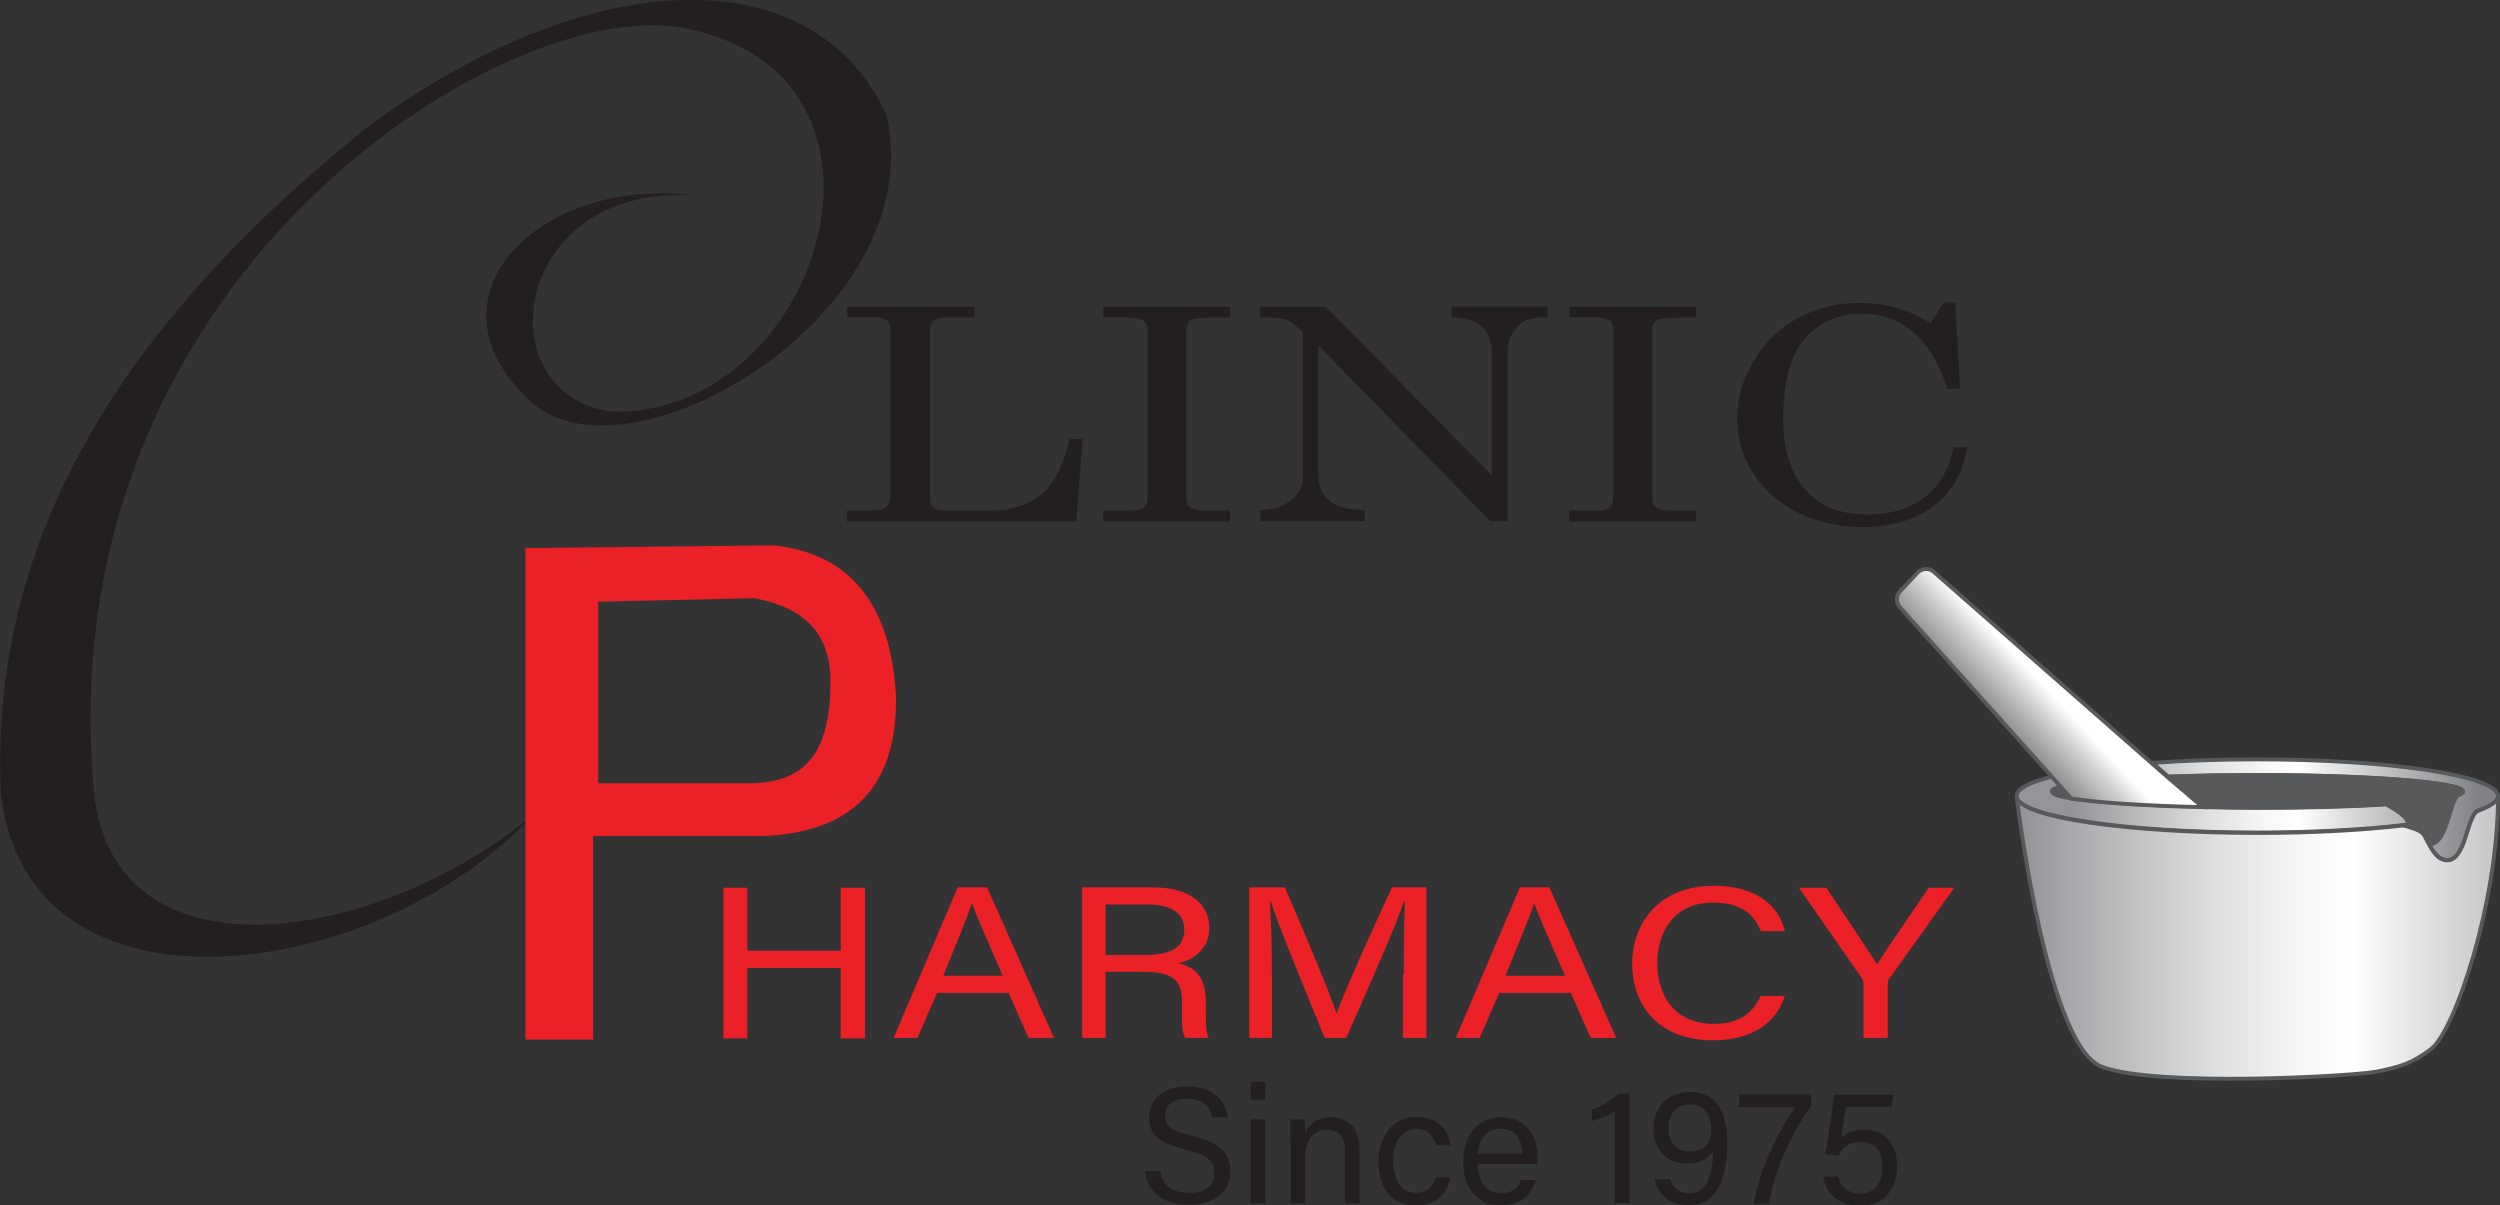 <?xml version="1.0" encoding="utf-8"?>
<!-- Generator: Adobe Illustrator 28.3.0, SVG Export Plug-In . SVG Version: 6.00 Build 0)  -->
<svg version="1.1" id="Layer_2_00000046318874257259206360000016746851964940811431_"
	 xmlns="http://www.w3.org/2000/svg" xmlns:xlink="http://www.w3.org/1999/xlink" x="0px" y="0px" viewBox="0 0 639 308.1"
	 style="enable-background:new 0 0 639 308.1;" xml:space="preserve">
<rect x="0" y="0" width="639" height="308.1" fill="#333333" stroke="none"/>
<style type="text/css">
	.st0{fill:#231F20;}
	.st1{fill:#EC2127;}
	.st2{fill:url(#SVGID_1_);stroke:#58595B;stroke-miterlimit:10;}
	.st3{fill:#58595B;stroke:#58595B;stroke-miterlimit:10;}
	.st4{fill:url(#SVGID_00000119797925838388720040000012794029264950888360_);stroke:#58595B;stroke-miterlimit:10;}
	.st5{fill:url(#SVGID_00000039821045475532294970000007081883864192253605_);stroke:#58595B;stroke-miterlimit:10;}
	.st6{fill:none;stroke:#58595B;stroke-miterlimit:10;}
</style>
<path class="st0" d="M178.1,50c-47.7-3.5-54.2,50.9-21.8,55.2c53.2,1.5,81.2-86.9,17.6-98.2c-45.3-7.8-163,64.6-149.7,197
	c6.4,48.3,74,36.3,112.1,4.2C97,251.1,6.7,264,0.2,202.5C-2.2,145.6,22.6,89.3,94.8,31.8c56.7-41.3,113.3-42.7,131.8-2.4
	c11.6,51.5-67.5,96.8-91.5,72.7C107,75.6,138.2,44.7,178.1,50z"/>
<path class="st1" d="M229,177.6c-1.4-23.1-11.6-36-31.1-38.2l-63.6,0.7v125.6h17.3v-52h43.1C217.5,212.9,229.5,201.4,229,177.6z
	 M212.2,176.9c-0.6,18.4-9.1,23.1-20.2,23.3h-39.1v-46.4l39.8-0.9C208.4,155.7,213,164.8,212.2,176.9z"/>
<g>
	<path class="st0" d="M216.5,78.4h32.6v2.8h-7.8c-1.2,0-2.1,0.3-2.7,0.8c-0.6,0.5-0.9,1.3-0.9,2.4v43.3c0,1,0.4,1.8,1.1,2.2
		c0.7,0.4,2.2,0.6,4.5,0.6h9.9c5.3,0,9.6-1.4,12.9-4.1c3.3-2.7,5.8-7.5,7.3-14.2h3.3l-1.6,21.1h-58.6v-2.8h5.8c2,0,3.3-0.3,4.1-0.9
		c0.8-0.6,1.2-1.5,1.2-2.8V83.9c0-0.9-0.3-1.6-1-2.1c-0.7-0.5-1.6-0.7-2.9-0.7h-7.1L216.5,78.4L216.5,78.4z"/>
	<path class="st0" d="M282.1,78.4h32.4v2.8h-5.6c-2.5,0-4,0.2-4.7,0.7c-0.6,0.5-1,1.5-1,3.1v41.5c0,1.7,0.3,2.7,0.9,3.1
		c0.8,0.6,2.1,0.9,4.1,0.9h6.2v2.8h-32.4v-2.8h6.1c2.2,0,3.6-0.2,4.2-0.7c0.6-0.5,1-1.6,1-3.2V84.9c0-1.6-0.3-2.6-0.9-2.9
		c-0.9-0.6-2.5-0.9-4.9-0.9h-5.5V78.4z"/>
	<path class="st0" d="M322.1,78.4h16.8l42.4,43.1V90.3c0-3.1-0.9-5.5-2.8-7c-1.7-1.4-4.2-2.1-7.5-2.2v-2.8h24.6v2.8
		c-2.5,0-4.4,0.3-5.6,0.8c-1.2,0.5-2.3,1.5-3.2,3c-0.9,1.4-1.4,3-1.4,4.7v43.6h-4.5L337,88.3v33.1c0,3,1,5.2,2.9,6.7
		c1.9,1.5,4.9,2.2,9,2.3v2.8h-26.8v-2.8c3.4-0.1,6-1,8-2.6c2-1.6,2.9-3.6,2.9-5.9V84.8l-0.8-0.7c-1.6-1.3-2.7-2.1-3.4-2.4
		c-0.9-0.3-2.1-0.5-3.6-0.5h-3.2V78.4z"/>
	<path class="st0" d="M401.1,78.4h32.4v2.8H428c-2.5,0-4,0.2-4.7,0.7c-0.7,0.5-1,1.5-1,3.1v41.5c0,1.7,0.3,2.7,0.9,3.1
		c0.8,0.6,2.1,0.9,4.1,0.9h6.2v2.8h-32.4v-2.8h6.1c2.2,0,3.6-0.2,4.2-0.7c0.6-0.5,1-1.6,1-3.2V84.9c0-1.6-0.3-2.6-0.9-2.9
		c-0.9-0.6-2.5-0.9-4.9-0.9h-5.5V78.4z"/>
	<path class="st0" d="M493.5,82.6l3.3-5.3h3l1.2,22.1h-3.2c-2.1-6.2-4.7-10.8-7.9-13.7c-3.9-3.7-8.6-5.5-14.1-5.5
		c-5.9,0-10.7,2.1-14.4,6.2c-3.7,4.1-5.6,11-5.6,20.8c0,8.2,2.1,14.5,6.4,18.8c3.6,3.7,8.7,5.5,15.2,5.5c5.7,0,10.5-1.4,14.4-4.3
		c3.9-2.9,6.4-7.2,7.6-12.9h3.4c-1,6.5-3.9,11.5-8.6,15.1c-4.8,3.5-10.7,5.3-18,5.3c-5.9,0-11.2-1.1-16.1-3.4
		c-4.9-2.3-8.8-5.6-11.7-9.9c-2.9-4.3-4.4-9-4.4-14.2c0-5.5,1.5-10.6,4.5-15.4c3-4.8,6.9-8.4,11.6-10.8s9.8-3.6,15.3-3.6
		c3,0,6,0.4,8.8,1.2C487,79.2,490.1,80.6,493.5,82.6z"/>
</g>
<g>
	<path class="st1" d="M184.9,226.9h6.1V243h23.9v-16.1h6.2v38.5h-6.2v-18H191v18h-6.1V226.9z"/>
	<path class="st1" d="M239.5,253.8l-5,11.5h-6.1l16.4-38.5h7.5l17.1,38.5h-6.5l-5.1-11.5H239.5L239.5,253.8z M256.3,249.4
		c-4.4-10.1-6.8-15.5-7.8-18.4h-0.1c-1.1,3.3-3.8,9.8-7.3,18.4H256.3z"/>
	<path class="st1" d="M282.6,248.4v16.9h-6v-38.5h18c9.5,0,14.5,4.3,14.5,10.3c0,5-3.4,8.1-7.9,9.1c3.8,0.8,7,3.2,7,9.8v1.7
		c0,2.7-0.1,6,0.7,7.6h-6c-0.9-1.7-0.8-4.6-0.8-8.3v-0.8c0-5.5-1.9-7.8-10.1-7.8H282.6z M282.6,244.1h10c7.1,0,10.1-2.2,10.1-6.5
		c0-4.1-3.2-6.4-9.4-6.4h-10.7V244.1z"/>
	<path class="st1" d="M358.8,249c0-7.2,0.1-14.4,0.3-18.5h-0.3c-2,6.2-9.4,22.7-14.7,34.8h-5.5c-4-9.8-11.7-28.3-13.8-34.9h-0.2
		c0.3,4.5,0.5,13,0.5,19.6v15.3h-5.8v-38.5h9.1c5.2,11.9,11.6,27.3,13.2,32.2h0.1c1.1-3.7,8.7-20.6,14.1-32.2h8.8v38.5h-6V249z"/>
	<path class="st1" d="M383.2,253.8l-5,11.5h-6.1l16.4-38.5h7.5l17.1,38.5h-6.5l-5.1-11.5H383.2z M400,249.4
		c-4.4-10.1-6.8-15.5-7.8-18.4h-0.1c-1.1,3.3-3.8,9.8-7.3,18.4H400z"/>
	<path class="st1" d="M456.2,254.5c-2,6.5-7.9,11.4-18.3,11.4c-13.8,0-20.7-8.7-20.7-19.6c0-10.4,6.9-19.9,20.9-19.9
		c10.8,0,16.7,5.2,18.1,11.6h-6.1c-1.7-4.2-5-7.3-12.2-7.3c-10.2,0-14.3,7.7-14.3,15.5c0,7.6,3.9,15.5,14.5,15.5
		c7.1,0,10.2-3.4,11.9-7.1H456.2z"/>
	<path class="st1" d="M476.3,265.3v-14.1c0-0.4-0.1-0.8-0.3-1l-16.2-23.3h7c4.2,6.2,10.8,16.2,13,19.6c2-3.3,8.9-13.3,13.2-19.6h6.5
		l-16.7,23.4c-0.1,0.2-0.3,0.4-0.3,1v14H476.3z"/>
</g>
<g>
	<path class="st0" d="M296.5,299.4c0.8,3.6,3.2,5.5,7.5,5.5c4.6,0,6.4-2.2,6.4-5c0-3-1.4-4.6-7.3-6c-7-1.7-9.4-4.1-9.4-8.2
		c0-4.4,3.2-8,9.8-8c7,0,9.9,4.1,10.4,7.9h-4c-0.6-2.6-2.2-4.8-6.5-4.8c-3.6,0-5.6,1.6-5.6,4.4c0,2.8,1.7,3.9,6.8,5.1
		c8.4,2,9.9,5.3,9.9,9.1c0,4.8-3.5,8.5-10.7,8.5c-7.4,0-10.6-4.1-11.2-8.6H296.5z"/>
	<path class="st0" d="M319.7,281.1v-4.6h3.7v4.6H319.7z M319.7,286.1h3.7v21.5h-3.7V286.1z"/>
	<path class="st0" d="M329.8,291.5c0-1.9,0-3.8,0-5.4h3.6c0.1,0.6,0.2,2.9,0.2,3.5c0.8-1.8,2.6-4,6.7-4c4.1,0,7.2,2.5,7.2,8.2v13.8
		h-3.7v-13.4c0-3.3-1.3-5.4-4.5-5.4c-4.1,0-5.7,3.1-5.7,7.4v11.4h-3.7V291.5z"/>
	<path class="st0" d="M370.8,301c-0.9,3.7-3.4,7.1-8.9,7.1c-5.9,0-9.6-4.2-9.6-11.2c0-6.1,3.4-11.4,9.8-11.4c6.2,0,8.4,4.4,8.6,7.2
		h-3.7c-0.5-2.2-1.9-4.1-5-4.1c-3.8,0-5.9,3.3-5.9,8.1c0,4.9,2.1,8.2,5.8,8.2c2.7,0,4.2-1.4,5.1-4H370.8z"/>
	<path class="st0" d="M377.7,297.5c0,4.4,2.2,7.5,5.9,7.5c3.4,0,4.5-1.8,5.2-3.4h3.8c-0.8,2.8-3.2,6.5-9.1,6.5
		c-6.7,0-9.5-5.5-9.5-11c0-6.4,3.2-11.5,9.8-11.5c7,0,9.2,5.6,9.2,10.1c0,0.7,0,1.2,0,1.8H377.7z M389.1,294.9
		c0-3.6-1.8-6.4-5.5-6.4c-3.8,0-5.5,2.6-5.9,6.4H389.1z"/>
	<path class="st0" d="M412.7,307.6v-23.5c-1.4,1-4.2,2.1-5.8,2.4v-3c2.2-0.6,4.9-2.2,6.8-4h2.8v28H412.7z"/>
	<path class="st0" d="M426.9,301.5c0.8,2.2,2.2,3.5,5,3.5c5.4,0,5.9-7.3,6-10.9c-1.3,2.3-3.7,3.3-6.7,3.3c-5.3,0-8.6-3.7-8.6-8.9
		s3.4-9.4,9.4-9.4c6.9,0,9.5,5.5,9.5,12.9c0,7.3-1.6,16-9.9,16c-5.6,0-8-3.3-8.7-6.6H426.9z M426.5,288.4c0,3.6,2,5.9,5.3,5.9
		c3.9,0,5.6-2,5.6-5.8c0-1.7-0.6-6.2-5.5-6.2C428.2,282.3,426.5,285,426.5,288.4z"/>
	<path class="st0" d="M462.9,279.7v3.1c-4.9,6.5-9.4,16.6-10.8,24.9h-3.9c1.3-7.9,6.2-18.7,10.7-24.7h-14.4v-3.3H462.9z"/>
	<path class="st0" d="M483.5,282.9h-11.7c-0.3,2.2-0.9,6.5-1.2,8c1.2-1.3,3-2.2,5.9-2.2c5.1,0,8.4,3.6,8.4,9.3
		c0,5.4-2.8,10.2-9.6,10.2c-5,0-8.6-2.8-9.3-7.5h3.8c0.6,2.5,2.5,4.4,5.6,4.4c3.8,0,5.7-2.7,5.7-6.8c0-3.6-1.5-6.4-5.4-6.4
		c-3.4,0-4.8,1.4-5.7,3.6l-3.5-0.6c0.8-3.6,1.9-11.6,2.3-15.1h15.3L483.5,282.9z"/>
</g>
<linearGradient id="SVGID_1_" gradientUnits="userSpaceOnUse" x1="515.481" y1="100.65" x2="638.481" y2="100.65" gradientTransform="matrix(1 0 0 -1 0 307.63)">
	<stop  offset="0.121" style="stop-color:#939598"/>
	<stop  offset="0.245" style="stop-color:#B8B9BB"/>
	<stop  offset="0.393" style="stop-color:#DEDFE0"/>
	<stop  offset="0.512" style="stop-color:#F6F6F6"/>
	<stop  offset="0.585" style="stop-color:#FFFFFF"/>
	<stop  offset="0.687" style="stop-color:#DBDCDD"/>
	<stop  offset="0.961" style="stop-color:#808285"/>
</linearGradient>
<path class="st2" d="M615.1,209.5c0.2,0.4,0.4,0.8,0.6,1.2c-0.5,0.1-1,0.1-1.6,0.2c-10.3,1.2-23.2,1.9-37.1,1.9
	c-33.2,0-60.3-4-61.5-9c0-0.1,0-0.1,0-0.2c0-0.1,0-0.2,0-0.2c0-1.8,3.3-3.5,9.1-4.9l2.2,2.5c-1.5,0.4-2.3,0.8-2.3,1.2
	c0,0.6,1.8,1.2,5,1.8c6.5,1.1,18.7,1.9,33.6,2.2c4.5,0.1,9.1,0.2,14,0.2c12.4,0,23.8-0.3,32.8-0.9
	C610.9,206.2,614.2,207.9,615.1,209.5z M577,194.1c-9.6,0-18.7,0.3-26.8,0.9l4,3.5c6.9-0.3,14.7-0.4,22.8-0.4
	c29,0,52.5,1.9,52.5,4.2c0,0.3-0.5,0.6-1.4,1c-1,1-1.7,3.4-2.4,5.9c-1,3.2-2.2,6.5-4.8,6.6c1.1,2,2.4,4,4.6,4c4.7,0,5-10.7,7.6-12.5
	c0,0,0,0,0,0c3.4-1.2,5.4-2.5,5.4-3.8C638.5,198.3,611,194.1,577,194.1z"/>
<path class="st3" d="M526.8,201.1l2.7,3c-3.2-0.5-5-1.1-5-1.8C524.5,201.9,525.3,201.5,526.8,201.1z M577,198.1
	c-8.2,0-15.9,0.2-22.8,0.4l8.9,7.8c4.5,0.1,9.1,0.2,14,0.2c12.4,0,23.8-0.3,32.8-0.9c1.2,0.6,4.4,2.3,5.3,3.9
	c0.2,0.4,0.4,0.8,0.6,1.2c0.1,0.2,0.2,0.4,0.3,0.7c1.5,0.4,3.2,1.1,3.7,2.1c0.4,0.7,0.7,1.5,1.2,2.3h0c2.6-0.1,3.8-3.4,4.8-6.6
	c0.8-2.5,1.4-5,2.4-5.9c0.9-0.3,1.4-0.6,1.4-1C629.5,200,606,198.1,577,198.1z"/>
<linearGradient id="SVGID_00000135682613927381888680000001278593103287147659_" gradientUnits="userSpaceOnUse" x1="515.521" y1="68.065" x2="683.153" y2="68.065" gradientTransform="matrix(1 0 0 -1 0 307.63)">
	<stop  offset="1.118124e-02" style="stop-color:#939598"/>
	<stop  offset="0.144" style="stop-color:#B8B9BB"/>
	<stop  offset="0.303" style="stop-color:#DEDFE0"/>
	<stop  offset="0.431" style="stop-color:#F6F6F6"/>
	<stop  offset="0.51" style="stop-color:#FFFFFF"/>
	<stop  offset="0.642" style="stop-color:#DBDCDD"/>
	<stop  offset="1" style="stop-color:#808285"/>
</linearGradient>
<path style="fill:url(#SVGID_00000135682613927381888680000001278593103287147659_);stroke:#58595B;stroke-miterlimit:10;" d="
	M638.5,203.5c0,27-11,60.1-17.2,64.7c-4.7,3.5-7.7,4.5-13.8,5.7c-6.2,1.2-56,4-70.2-1.2c-13.6-4.9-21.2-63.8-21.8-68.8
	c1.2,5,28.2,9,61.5,9c14,0,26.8-0.7,37.1-1.9c0.5,0.1,1.2,0.2,1.9,0.5c1.5,0.4,3.2,1.1,3.7,2.1c0.4,0.7,0.7,1.5,1.2,2.3h0
	c1.1,2,2.4,4,4.6,4c4.7,0,5-10.7,7.6-12.5c0,0,0,0,0,0C636.6,206.1,638.5,204.8,638.5,203.5z"/>
<linearGradient id="SVGID_00000164474430400303896050000011504178379384938398_" gradientUnits="userSpaceOnUse" x1="551.745" y1="154.814" x2="494.636" y2="101.474" gradientTransform="matrix(1 0 0 -1 0 307.63)">
	<stop  offset="0.469" style="stop-color:#FFFFFF"/>
	<stop  offset="0.524" style="stop-color:#DAD9D9"/>
	<stop  offset="0.617" style="stop-color:#A3A1A1"/>
	<stop  offset="0.708" style="stop-color:#757273"/>
	<stop  offset="0.793" style="stop-color:#514E4F"/>
	<stop  offset="0.873" style="stop-color:#373435"/>
	<stop  offset="0.944" style="stop-color:#282425"/>
	<stop  offset="1" style="stop-color:#231F20"/>
</linearGradient>
<path style="fill:url(#SVGID_00000164474430400303896050000011504178379384938398_);stroke:#58595B;stroke-miterlimit:10;" d="
	M563,206.3c-14.9-0.3-27.1-1.2-33.6-2.2l-2.7-3l-2.2-2.5l-38.9-43.4c-1-1.2-1-2.9,0-4l4.5-4.8c1.1-1.2,3-1.3,4.2-0.2l55.8,49l4,3.5
	L563,206.3z"/>
<line class="st6" x1="529.7" y1="204.3" x2="529.4" y2="204.1"/>
</svg>
